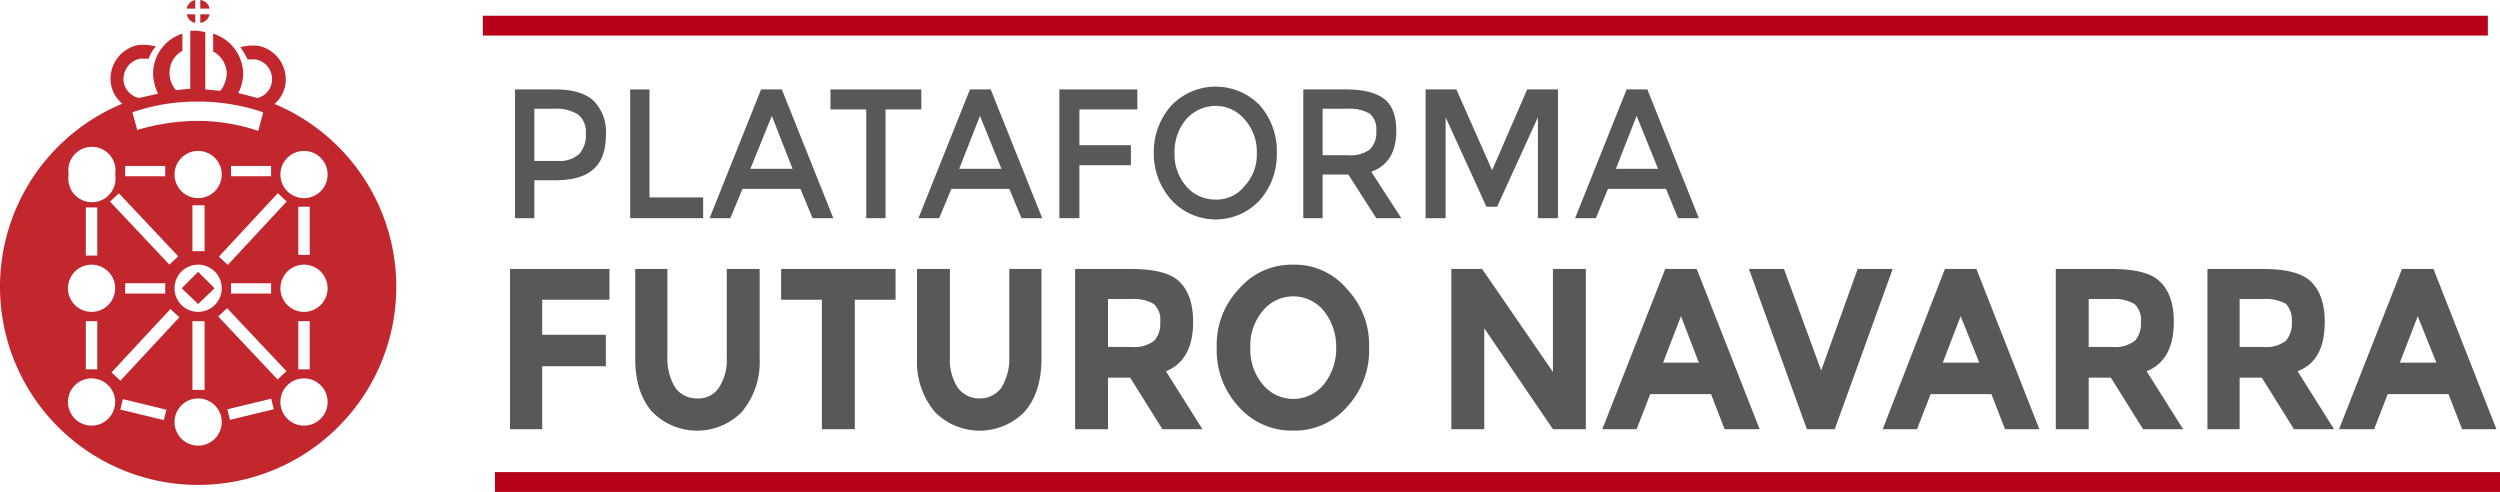 <svg xmlns="http://www.w3.org/2000/svg" viewBox="0 0 349.5 68.8"><defs><style>.\36 fd6c987-7178-4070-8715-eaf8d162dddc{fill:#d21220;}.\39 d3d5e5d-c8f1-465d-98f4-b574465eec02{fill:#c1272d;}.\39 6272b6a-2ea9-43cf-9d72-9487640b0b77,.b64e1b34-a975-4c1f-886b-5a2d164aad69{fill:#fff;}.\39 6272b6a-2ea9-43cf-9d72-9487640b0b77{fill-rule:evenodd;}.f231d4d6-3d92-43d8-a3da-7d6bb1b69eb6{fill:#585856;}.b5eadda1-e8ed-44b5-9a0a-0d38fff380fa{fill:#b60119;}</style></defs><title>Plataforma_logo_1</title><g id="bf8893da-6009-4594-a978-1351ba396f49" data-name="Capa 2"><g id="12e73c28-8e4f-4ad2-827e-e932b58e7bd6" data-name="Capa 1"><path class="6fd6c987-7178-4070-8715-eaf8d162dddc" d="M35.5,18.2a26.2,26.2,0,0,0-7.9-1.3,25.5,25.5,0,0,0-7.8,1.3h0l-.6-2.4h0a26.3,26.3,0,0,1,8.4-1.3,27,27,0,0,1,8.5,1.3h0l-.6,2.4Z"/><path class="9d3d5e5d-c8f1-465d-98f4-b574465eec02" d="M29.3,1.2H28V0A1.5,1.5,0,0,1,29.3,1.2ZM28,2V3.2A1.5,1.5,0,0,0,29.3,2H28Zm-.7,1.2V2H26.1A1.5,1.5,0,0,0,27.3,3.2Zm0-3.2a1.5,1.5,0,0,0-1.2,1.2h1.2Zm11,14.6a4.6,4.6,0,0,0,1.6-2.8,4.8,4.8,0,0,0-3.8-5.4,6.9,6.9,0,0,0-2.5.2,9.5,9.5,0,0,1,1,1.7h1.1A2.8,2.8,0,0,1,38,11.5a2.7,2.7,0,0,1-2,2.2L33.3,13a6,6,0,0,0,.7-2.7,6,6,0,0,0-4.2-5.6V7.2a3.6,3.6,0,0,1,1.9,3.1,4.2,4.2,0,0,1-.9,2.4l-2.1-.2v-8l-1-.2H26.6v8.1l-2,.2a3.6,3.6,0,0,1-.9-2.4,3.5,3.5,0,0,1,1.8-3.1V4.7a5.9,5.9,0,0,0-4.1,5.6,6.8,6.8,0,0,0,.7,2.8l-2.7.6a2.8,2.8,0,0,1-2.1-2.2,2.9,2.9,0,0,1,2.3-3.3h1.2a4.2,4.2,0,0,1,1-1.7,6.9,6.9,0,0,0-2.5-.2,4.8,4.8,0,0,0-3.8,5.4,4.6,4.6,0,0,0,1.6,2.8,27.7,27.7,0,1,0,21.2,0Z"/><path class="b64e1b34-a975-4c1f-886b-5a2d164aad69" d="M36.1,18.3a26.6,26.6,0,0,0-8.5-1.4,29.6,29.6,0,0,0-8.5,1.3h.1l-.7-2.5h0a27.6,27.6,0,0,1,9.1-1.5,28.2,28.2,0,0,1,9.2,1.5h0l-.7,2.6Z"/><path class="b64e1b34-a975-4c1f-886b-5a2d164aad69" d="M16.1,24.4a3.3,3.3,0,1,1-6.5,0,3.3,3.3,0,1,1,6.5,0Z"/><path class="b64e1b34-a975-4c1f-886b-5a2d164aad69" d="M31,24.4a3.3,3.3,0,0,1-6.6,0,3.3,3.3,0,0,1,6.6,0Z"/><path class="b64e1b34-a975-4c1f-886b-5a2d164aad69" d="M45.8,24.4a3.3,3.3,0,0,1-6.6,0,3.3,3.3,0,0,1,6.6,0Z"/><path class="b64e1b34-a975-4c1f-886b-5a2d164aad69" d="M45.8,40.3A3.3,3.3,0,1,1,42.5,37,3.3,3.3,0,0,1,45.8,40.3Z"/><path class="b64e1b34-a975-4c1f-886b-5a2d164aad69" d="M16.1,40.3A3.3,3.3,0,1,1,12.8,37,3.3,3.3,0,0,1,16.1,40.3Z"/><path class="b64e1b34-a975-4c1f-886b-5a2d164aad69" d="M16.1,56.2a3.3,3.3,0,1,1-3.3-3.3A3.3,3.3,0,0,1,16.1,56.2Z"/><path class="b64e1b34-a975-4c1f-886b-5a2d164aad69" d="M45.8,56.2a3.3,3.3,0,1,1-3.3-3.3A3.3,3.3,0,0,1,45.8,56.2Z"/><path class="b64e1b34-a975-4c1f-886b-5a2d164aad69" d="M31,59a3.3,3.3,0,1,1-3.3-3.3A3.3,3.3,0,0,1,31,59Z"/><rect class="b64e1b34-a975-4c1f-886b-5a2d164aad69" x="26.9" y="28.7" width="1.7" height="6.41"/><rect class="b64e1b34-a975-4c1f-886b-5a2d164aad69" x="12" y="29" width="1.6" height="6.73"/><rect class="b64e1b34-a975-4c1f-886b-5a2d164aad69" x="41.7" y="28.9" width="1.6" height="6.73"/><rect class="b64e1b34-a975-4c1f-886b-5a2d164aad69" x="26.9" y="44.9" width="1.7" height="9.61"/><rect class="b64e1b34-a975-4c1f-886b-5a2d164aad69" x="12" y="44.9" width="1.6" height="6.73"/><rect class="b64e1b34-a975-4c1f-886b-5a2d164aad69" x="41.7" y="44.9" width="1.6" height="6.73"/><rect class="b64e1b34-a975-4c1f-886b-5a2d164aad69" x="29.3" y="31.2" width="12.1" height="1.7" transform="translate(-12.2 36.1) rotate(-47.1)"/><rect class="b64e1b34-a975-4c1f-886b-5a2d164aad69" x="14.2" y="47.4" width="12.1" height="1.7" transform="translate(-28.8 30.2) rotate(-47.1)"/><rect class="b64e1b34-a975-4c1f-886b-5a2d164aad69" x="19.3" y="26" width="1.7" height="12.1" transform="translate(-16.5 22.5) rotate(-43.3)"/><rect class="b64e1b34-a975-4c1f-886b-5a2d164aad69" x="34.4" y="42.1" width="1.7" height="12.1" transform="translate(-23.4 37.2) rotate(-43.3)"/><rect class="b64e1b34-a975-4c1f-886b-5a2d164aad69" x="17.5" y="23.2" width="5.6" height="1.44"/><rect class="b64e1b34-a975-4c1f-886b-5a2d164aad69" x="32.3" y="23.2" width="5.6" height="1.44"/><rect class="b64e1b34-a975-4c1f-886b-5a2d164aad69" x="17.5" y="39.6" width="5.6" height="1.44"/><rect class="b64e1b34-a975-4c1f-886b-5a2d164aad69" x="32.3" y="39.6" width="5.6" height="1.44"/><rect class="b64e1b34-a975-4c1f-886b-5a2d164aad69" x="31.9" y="56.5" width="6.3" height="1.52" transform="translate(-12.5 9.8) rotate(-13.6)"/><rect class="b64e1b34-a975-4c1f-886b-5a2d164aad69" x="19.3" y="54.1" width="1.5" height="6.26" transform="translate(-40.3 63.3) rotate(-76.4)"/><path class="96272b6a-2ea9-43cf-9d72-9487640b0b77" d="M27.7,37A3.3,3.3,0,1,0,31,40.3,3.3,3.3,0,0,0,27.7,37Zm0,5.5-2.3-2.2L27.7,38,30,40.3Z"/><path class="f231d4d6-3d92-43d8-a3da-7d6bb1b69eb6" d="M85.2,37.6v4.3H75.8v4.9h8.9v4.4H75.8V60H71.3V37.6Z"/><path class="f231d4d6-3d92-43d8-a3da-7d6bb1b69eb6" d="M94.4,54.2a3.7,3.7,0,0,0,3.1,1.5,3.4,3.4,0,0,0,3-1.5,7.1,7.1,0,0,0,1.1-4.3V37.6h4.6V50.1a10.9,10.9,0,0,1-2.5,7.5,8.8,8.8,0,0,1-12.5,0q-2.4-2.7-2.4-7.5V37.6h4.5V49.9A7.8,7.8,0,0,0,94.4,54.2Z"/><path class="f231d4d6-3d92-43d8-a3da-7d6bb1b69eb6" d="M119.5,41.9V60h-4.6V41.9h-5.7V37.6h16v4.3Z"/><path class="f231d4d6-3d92-43d8-a3da-7d6bb1b69eb6" d="M133.9,54.2a3.7,3.7,0,0,0,3.1,1.5,3.7,3.7,0,0,0,3-1.5,7.8,7.8,0,0,0,1.1-4.3V37.6h4.5V50.1q0,4.8-2.4,7.5a8.8,8.8,0,0,1-12.5,0,10.9,10.9,0,0,1-2.5-7.5V37.6h4.6V49.9A7.1,7.1,0,0,0,133.9,54.2Z"/><path class="f231d4d6-3d92-43d8-a3da-7d6bb1b69eb6" d="M166.8,45c0,3.6-1.3,5.9-3.8,6.9l5.1,8.1h-5.6L158,52.8h-3.1V60h-4.6V37.6H158c3.2,0,5.5.5,6.8,1.7S166.8,42.4,166.8,45Zm-5.4,2.6a3.7,3.7,0,0,0,.8-2.6,3,3,0,0,0-.9-2.5,5.5,5.5,0,0,0-3-.7h-3.4v6.7h3.3A4.5,4.5,0,0,0,161.4,47.6Z"/><path class="f231d4d6-3d92-43d8-a3da-7d6bb1b69eb6" d="M188.3,56.9a9.7,9.7,0,0,1-7.5,3.3,9.9,9.9,0,0,1-7.6-3.3,11.6,11.6,0,0,1-3.1-8.3,11.3,11.3,0,0,1,3.1-8.2,9.7,9.7,0,0,1,7.6-3.4,9.5,9.5,0,0,1,7.5,3.4,11.3,11.3,0,0,1,3.1,8.2A11.6,11.6,0,0,1,188.3,56.9Zm-1.5-8.3a8,8,0,0,0-1.7-5.1,5.5,5.5,0,0,0-8.6,0,7.5,7.5,0,0,0-1.7,5.1,7.5,7.5,0,0,0,1.7,5.1,5.5,5.5,0,0,0,8.6,0A8,8,0,0,0,186.8,48.6Z"/><path class="f231d4d6-3d92-43d8-a3da-7d6bb1b69eb6" d="M217.1,37.6h4.6V60h-4.6l-9.6-14.1V60h-4.6V37.6h4.3L217.1,52Z"/><path class="f231d4d6-3d92-43d8-a3da-7d6bb1b69eb6" d="M241.1,60l-1.9-4.9h-8.5L228.8,60H224l8.8-22.4h4.4L246,60ZM235,44.2l-2.5,6.5h5Z"/><path class="f231d4d6-3d92-43d8-a3da-7d6bb1b69eb6" d="M254.6,51.8l5.1-14.2h4.9L256.5,60h-3.9l-8.1-22.4h4.9Z"/><path class="f231d4d6-3d92-43d8-a3da-7d6bb1b69eb6" d="M280.3,60l-1.9-4.9h-8.5L268,60h-4.8l8.7-22.4h4.4L285.1,60Zm-6.2-15.8-2.5,6.5h5.1Z"/><path class="f231d4d6-3d92-43d8-a3da-7d6bb1b69eb6" d="M303.9,45c0,3.6-1.3,5.9-3.8,6.9l5.1,8.1h-5.6l-4.5-7.2H292V60h-4.6V37.6h7.7c3.2,0,5.5.5,6.8,1.7S303.9,42.4,303.9,45Zm-5.4,2.6a3.7,3.7,0,0,0,.8-2.6,3,3,0,0,0-.9-2.5,5.5,5.5,0,0,0-3-.7H292v6.7h3.3A4.5,4.5,0,0,0,298.5,47.6Z"/><path class="f231d4d6-3d92-43d8-a3da-7d6bb1b69eb6" d="M325,45c0,3.6-1.2,5.9-3.8,6.9l5.1,8.1h-5.6l-4.5-7.2h-3.1V60h-4.5V37.6h7.7c3.1,0,5.4.5,6.7,1.7S325,42.4,325,45Zm-5.4,2.6a3.7,3.7,0,0,0,.8-2.6,3.4,3.4,0,0,0-.8-2.5,5.6,5.6,0,0,0-3.1-.7h-3.4v6.7h3.3A4.4,4.4,0,0,0,319.6,47.6Z"/><path class="f231d4d6-3d92-43d8-a3da-7d6bb1b69eb6" d="M344.2,60l-1.9-4.9h-8.5L331.9,60H327l8.8-22.4h4.4L349,60ZM338,44.2l-2.5,6.5h5.1Z"/><path class="f231d4d6-3d92-43d8-a3da-7d6bb1b69eb6" d="M83,14.1a6.2,6.2,0,0,1,1.7,4.8q0,3.3-1.8,4.8c-1.1,1-2.9,1.5-5.3,1.5H74.7v5.3H72v-18h5.6C80,12.5,81.8,13,83,14.1Zm-2,7.4a3.9,3.9,0,0,0,.9-2.8A3.1,3.1,0,0,0,80.8,16a5.7,5.7,0,0,0-3.3-.8H74.7v7.3h3.2A4.1,4.1,0,0,0,81,21.5Z"/><path class="f231d4d6-3d92-43d8-a3da-7d6bb1b69eb6" d="M88.1,30.5v-18h2.7V27.6h7.5v2.9Z"/><path class="f231d4d6-3d92-43d8-a3da-7d6bb1b69eb6" d="M103.8,26.4l-1.7,4.1H99.2l7.2-18h2.9l7.2,18h-2.9l-1.7-4.1Zm7-2.8-2.9-7.4-3,7.4Z"/><path class="f231d4d6-3d92-43d8-a3da-7d6bb1b69eb6" d="M123.8,15.3V30.5h-2.7V15.3h-5V12.5h12.7v2.8Z"/><path class="f231d4d6-3d92-43d8-a3da-7d6bb1b69eb6" d="M133,26.4l-1.7,4.1h-2.9l7.2-18h2.9l7.2,18h-2.9l-1.7-4.1Zm7-2.8-3-7.4-2.9,7.4Z"/><path class="f231d4d6-3d92-43d8-a3da-7d6bb1b69eb6" d="M150.9,15.3v5h7.2v2.8h-7.2v7.4h-2.8v-18H159v2.8Z"/><path class="f231d4d6-3d92-43d8-a3da-7d6bb1b69eb6" d="M176.1,28a8.4,8.4,0,0,1-12.3,0,9.7,9.7,0,0,1-2.5-6.6,9.7,9.7,0,0,1,2.5-6.7,8.6,8.6,0,0,1,12.3,0,9.7,9.7,0,0,1,2.4,6.7A9.6,9.6,0,0,1,176.1,28ZM174,16.7a5.3,5.3,0,0,0-4.1-1.9,5.6,5.6,0,0,0-4.1,1.9,7.1,7.1,0,0,0-1.6,4.7,6.8,6.8,0,0,0,1.6,4.6,5.3,5.3,0,0,0,4.1,1.9A5,5,0,0,0,174,26a6.4,6.4,0,0,0,1.7-4.6A6.7,6.7,0,0,0,174,16.7Z"/><path class="f231d4d6-3d92-43d8-a3da-7d6bb1b69eb6" d="M195.2,18.3c0,3-1.2,4.9-3.5,5.7l4.2,6.5h-3.5l-3.9-6.1h-3.6v6.1h-2.7v-18h6c2.5,0,4.3.5,5.4,1.4S195.2,16.3,195.2,18.3Zm-3.7,2.6a3.3,3.3,0,0,0,.9-2.6,2.8,2.8,0,0,0-.9-2.4,5.6,5.6,0,0,0-3.1-.7h-3.5v6.5h3.5A4.6,4.6,0,0,0,191.5,20.9Z"/><path class="f231d4d6-3d92-43d8-a3da-7d6bb1b69eb6" d="M202.1,30.5h-2.8v-18h4.3l5,11.3,4.9-11.3h4.3v18H215V16.4l-5.7,12.5h-1.5l-5.7-12.5Z"/><path class="f231d4d6-3d92-43d8-a3da-7d6bb1b69eb6" d="M224.8,26.4l-1.7,4.1h-2.9l7.2-18h2.9l7.2,18h-2.9l-1.7-4.1Zm7-2.8-3-7.4-2.9,7.4Z"/><line class="b5eadda1-e8ed-44b5-9a0a-0d38fff380fa" x1="349.5" y1="67.4" x2="69.2" y2="67.4"/><rect class="b5eadda1-e8ed-44b5-9a0a-0d38fff380fa" x="69.2" y="66" width="280.3" height="2.77"/><line class="b5eadda1-e8ed-44b5-9a0a-0d38fff380fa" x1="347.7" y1="3.6" x2="67.5" y2="3.6"/><rect class="b5eadda1-e8ed-44b5-9a0a-0d38fff380fa" x="67.5" y="2.2" width="280.3" height="2.77"/></g></g></svg>